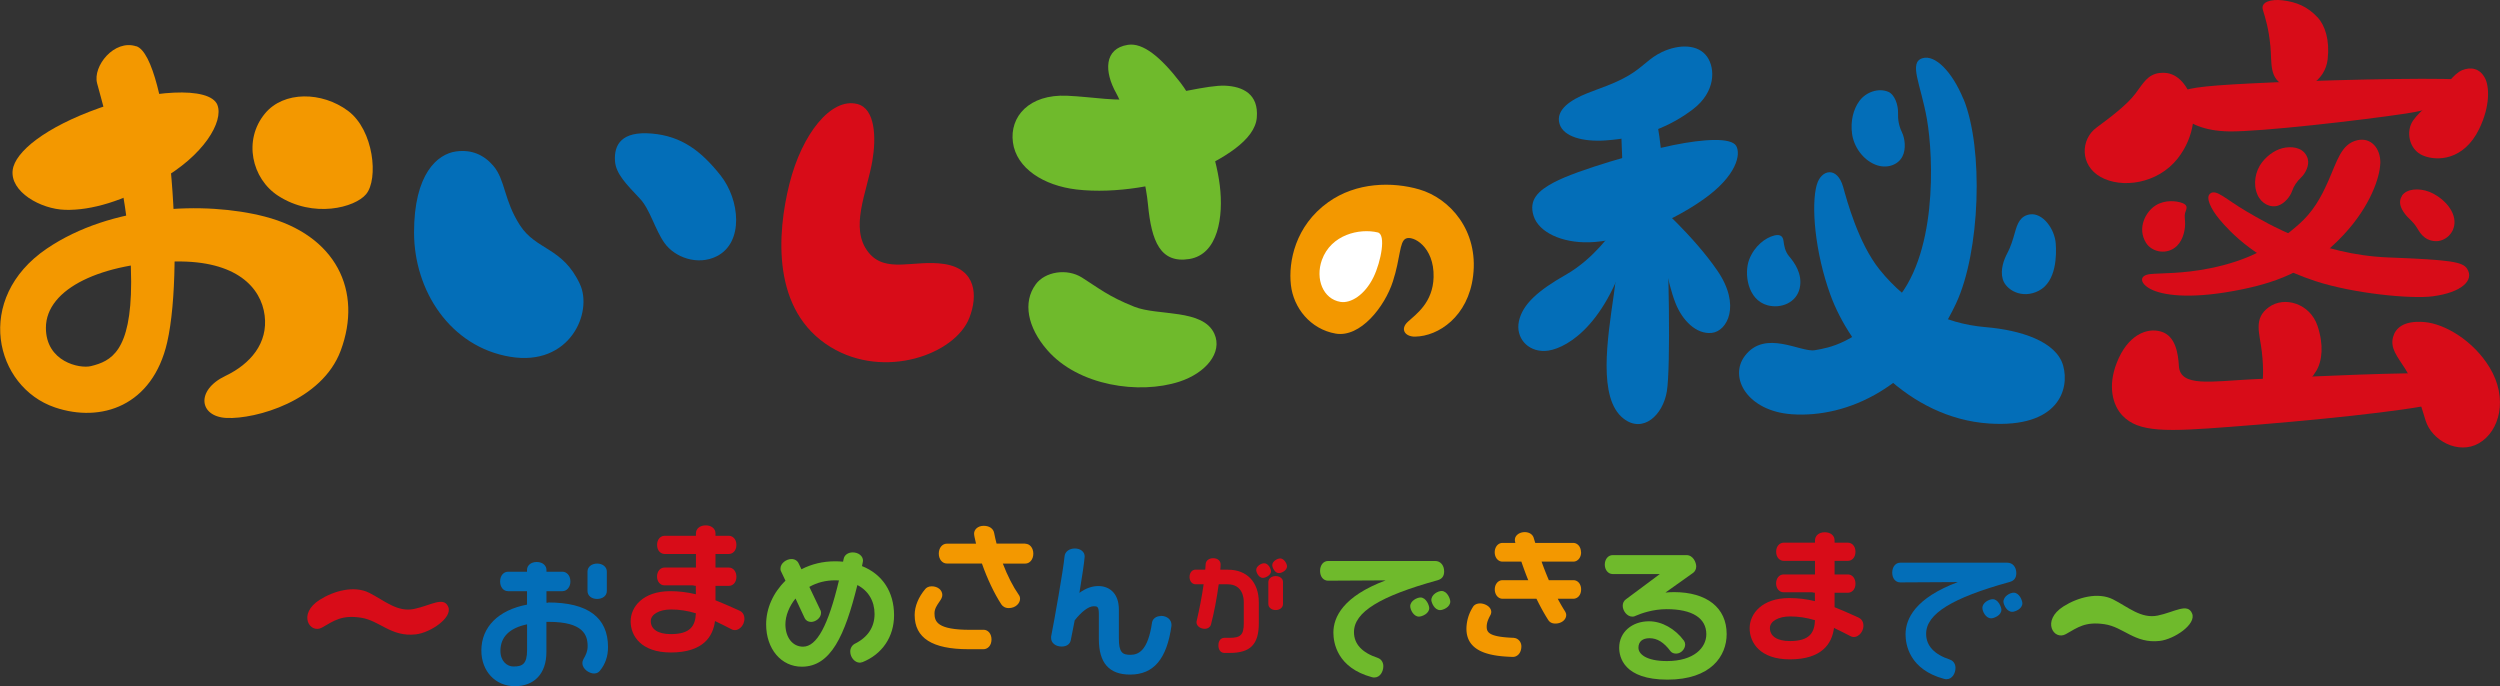 <svg id="uuid-c37cdce8-2a78-40ca-b95c-1ecd87d0e946" xmlns="http://www.w3.org/2000/svg" viewBox="0 0 395.91 108.69"><rect x="0" y="0" width="395.91" height="108.69" fill="#333333" stroke="none"/><defs><style>.uuid-1ef192cd-2bac-43d1-852e-2419b1bb77c5{fill:#036eb8}.uuid-8c929f2c-057f-4aa0-ab16-e4951f75367a{fill:#f39800}.uuid-52aa40bd-166d-4c47-9248-2850b88000cf{fill:#d80c18}.uuid-34aec480-931f-4d74-ba8f-70bb63f17e66{fill:#6fba2c}</style></defs><path class="uuid-1ef192cd-2bac-43d1-852e-2419b1bb77c5" d="M86.81 95.45h-.27v-1.83h2.52c.72 0 1.27-.66 1.27-1.53 0-1.02-.64-1.55-1.27-1.55h-2.52v-.29c0-.62-.53-1.25-1.55-1.25-.88 0-1.53.52-1.53 1.25v.29h-3.01c-.62 0-1.25.53-1.25 1.55 0 .88.52 1.53 1.25 1.53h3.01v2.13c-4.54.86-7.23 3.55-7.23 7.27 0 3.28 2.23 5.65 5.31 5.65s4.99-2.01 4.99-5.38v-4.81h.38c5.45 0 6.15 2.07 6.15 3.86 0 .78-.26 1.36-.66 2.04-.09.18-.17.38-.17.63 0 .96 1.1 1.65 1.85 1.65.49 0 .77-.24.93-.45.85-1.03 1.28-2.28 1.28-3.73 0-4.69-3.19-7.07-9.48-7.07Zm-3.34 3.41v4.09c0 2.2-.73 2.6-2.15 2.6-1.03 0-2.07-.85-2.07-2.47 0-2.2 1.42-3.62 4.22-4.21ZM94.57 94.85c.88 0 1.53-.52 1.53-1.25v-3.1c0-.71-.66-1.25-1.53-1.25s-1.53.52-1.53 1.25v3.1c0 .73.63 1.25 1.53 1.25Z"/><path class="uuid-52aa40bd-166d-4c47-9248-2850b88000cf" d="m117.16 96.73-.73-.33c-1.01-.45-2.05-.92-3.12-1.33v-2.29h2.11c.6 0 1.2-.49 1.2-1.44 0-.85-.51-1.46-1.2-1.46h-2.11v-2.15h2.11c.6 0 1.2-.49 1.2-1.44s-.61-1.44-1.2-1.44h-2.11v-.38c0-.75-.64-1.27-1.55-1.27s-1.55.52-1.55 1.27v.38h-4.95c-.6 0-1.2.49-1.2 1.44s.61 1.44 1.2 1.44h4.95v2.15h-4.98c-.67 0-1.18.61-1.18 1.42s.51 1.4 1.18 1.4h4.49l.35.07h.12l.01 1.34c-1.38-.33-2.71-.49-4.06-.49-4.31 0-6.27 2.48-6.27 4.78s1.67 4.93 6.36 4.93c5.13 0 6.69-2.53 7-4.98.88.41 1.75.86 2.65 1.32.92.46 2.01-.49 2.01-1.68 0-.6-.28-1.06-.74-1.26Zm-10.92 3.69c-2.02 0-3.18-.75-3.18-2.07 0-1.06 1.35-1.83 3.2-1.83 1.33 0 2.62.2 3.94.6-.08 1.99-.86 3.3-3.96 3.3Z"/><path class="uuid-34aec480-931f-4d74-ba8f-70bb63f17e66" d="m136.51 89.64.13-.64.03-.21c0-.74-.72-1.31-1.63-1.31-.73 0-1.31.41-1.43 1.01l-.1.46c-.41-.04-.82-.06-1.26-.06-1.91 0-3.7.42-5.33 1.26l-.45-.94c-.19-.42-.62-.68-1.13-.68-.8 0-1.74.66-1.74 1.5 0 .11 0 .33.1.47l.69 1.46c-1.95 1.9-3.06 4.39-3.06 6.92 0 3.88 2.38 6.7 5.65 6.7 4.6 0 6.82-4.93 8.8-12.93 1.74.9 2.72 2.54 2.72 4.58s-1.02 3.68-3.15 4.73c-.43.24-.7.7-.7 1.22 0 .92.72 1.76 1.5 1.76.16 0 .29-.04.37-.07l-.18-.58.19.58h.03c3.15-1.25 5.03-4.02 5.03-7.44 0-3.7-1.85-6.51-5.1-7.79Zm-9.34 12.77c-1.65 0-2.79-1.46-2.79-3.54 0-1.35.6-2.85 1.6-4.09l1.46 3.12c.18.37.56.59 1.01.59.71 0 1.57-.63 1.57-1.42 0-.1 0-.31-.1-.45l-1.75-3.68c1.22-.69 2.59-1.04 4.09-1.04.2 0 .4 0 .6.02-1.7 7.15-3.51 10.49-5.69 10.49Z"/><path class="uuid-8c929f2c-057f-4aa0-ab16-e4951f75367a" d="M162.38 86.09h-4.56c-.15-.55-.27-1.12-.38-1.67-.12-.7-.76-1.15-1.65-1.15-.99 0-1.53.63-1.53 1.23 0 .24.09.71.31 1.6h-4.63c-.72 0-1.27.67-1.27 1.57s.55 1.57 1.27 1.57h5.56c.85 2.43 1.96 4.76 3.08 6.48.18.26.54.58 1.16.58 1.11 0 1.8-.77 1.8-1.48 0-.23-.07-.44-.19-.6-.93-1.33-1.8-3.04-2.54-4.97h3.56c.72 0 1.27-.67 1.27-1.57s-.55-1.57-1.27-1.57ZM155.75 99.74h-2.14c-5.18 0-5.62-1.3-5.62-2.62 0-.7.39-1.26.73-1.76.27-.39.51-.73.51-1.13 0-.78-.72-1.38-1.68-1.38-.54 0-.85.23-1.02.43-1.08 1.28-1.68 2.74-1.68 4.11 0 3.65 2.78 5.42 8.5 5.42h2.4c.63 0 1.27-.53 1.27-1.55 0-.88-.53-1.53-1.27-1.53Z"/><path class="uuid-1ef192cd-2bac-43d1-852e-2419b1bb77c5" d="M183.81 97.56c-.7 0-1.28.43-1.37 1.03-.65 4.52-2.18 5.11-3.44 5.11s-1.81-.39-1.81-2.58v-4.58c0-2.75-1.67-3.73-3.24-3.73-1.02 0-2 .35-3.01 1.08.45-2.67.75-4.73.83-5.69v-.11c0-.7-.66-1.23-1.55-1.23s-1.55.5-1.63 1.23c-.21 2.26-1.59 9.95-2.13 12.73v.22c-.01.77.71 1.35 1.66 1.35s1.34-.51 1.45-.99c.12-.56.27-1.33.44-2.22l.18-.93c1.09-1.4 2.21-2.24 3-2.24.55 0 .83 0 .83 1.23v3.96c0 3.79 1.62 5.63 4.95 5.63 3.73 0 5.81-2.46 6.55-7.73v-.17c0-.69-.58-1.4-1.71-1.4Z"/><path class="uuid-52aa40bd-166d-4c47-9248-2850b88000cf" d="M202.02 91.23c-.66 0-1.16.41-1.16.95v3.48c0 .54.5.95 1.16.95s1.16-.4 1.16-.95v-3.48c0-.55-.49-.95-1.16-.95ZM202.72 88.44c-.43 0-1.24.44-1.24 1.07 0 .37.41 1.25 1.04 1.25.45 0 1.3-.42 1.3-1.09 0-.3-.41-1.24-1.11-1.24ZM201.28 90.45c0-.31-.39-1.25-1.09-1.25-.44 0-1.25.44-1.25 1.07 0 .38.4 1.25 1.06 1.25.39 0 1.29-.41 1.29-1.07ZM194.47 90.21h-1.22c.03-.28.05-.57.05-.85 0-.48-.4-.96-1.17-.96-.68 0-1.17.39-1.2.94-.01.28-.03.57-.06.87h-1.53c-.56 0-.96.49-.96 1.16s.41 1.16.96 1.16h1.27c-.25 1.8-.65 3.89-1.11 5.85l-.02.16c0 .64.68 1.04 1.3 1.04.5 0 .9-.29 1-.7.49-1.88.92-4.12 1.22-6.35h1.4c2.39 0 2.57 2.15 2.57 2.81v3.37c0 1.8-.48 2.3-2.23 2.3h-.86c-.46 0-.93.37-.93 1.19s.47 1.2.93 1.2h.88c3.26 0 4.59-1.36 4.59-4.7v-3.31c0-3.19-1.87-5.17-4.87-5.17Z"/><path class="uuid-34aec480-931f-4d74-ba8f-70bb63f17e66" d="M218.2 104.19c-2.51-.83-3.78-2.2-3.78-4.09 0-3.15 4.08-5.68 13.24-8.21.71-.2 1.04-.65 1.04-1.4 0-.97-.58-1.65-1.42-1.65h-16.96c-.74 0-1.27.66-1.27 1.57s.52 1.55 1.27 1.55l9.12-.05c-6.75 2.53-8.28 5.82-8.28 8.27 0 1.63.6 5.57 6.1 7.06.16.05.29.05.39.05.89 0 1.42-.92 1.42-1.8 0-.62-.36-1.14-.89-1.3Z"/><path class="uuid-34aec480-931f-4d74-ba8f-70bb63f17e66" d="M224.96 94.62c-.56 0-1.63.54-1.63 1.38 0 .57.54 1.65 1.38 1.65.47 0 1.63-.47 1.63-1.35 0-.42-.49-1.68-1.38-1.68ZM228.3 93.59c-.56 0-1.63.54-1.63 1.45.04.45.51 1.58 1.39 1.58.47 0 1.61-.47 1.61-1.35 0-.43-.47-1.68-1.38-1.68Z"/><path class="uuid-8c929f2c-057f-4aa0-ab16-e4951f75367a" d="M239.75 101.01c-3.99-.14-4.31-.88-4.31-1.77 0-.63.23-1.18.61-1.87l.05-.13c.02-.07.06-.18.06-.33 0-.84-1.03-1.35-1.76-1.35-.53 0-.96.22-1.15.58a6.509 6.509 0 0 0-1.02 3.43c0 3.77 3.93 4.36 7.35 4.46h.02c.66 0 1.33-.58 1.33-1.68 0-.69-.52-1.29-1.19-1.33ZM250.37 87.46c0-.85-.53-1.48-1.23-1.48h-6.01c-.08-.26-.17-.53-.25-.81-.17-.55-.72-.9-1.41-.9-.88 0-1.57.54-1.57 1.23 0 .13.03.28.08.48h-2.04c-.7 0-1.23.64-1.23 1.48s.53 1.48 1.23 1.48h2.99c.36 1.06.72 2.03 1.09 2.94h-4.07c-.7 0-1.23.63-1.23 1.46s.53 1.48 1.23 1.48h5.37c.65 1.32 1.26 2.42 1.85 3.34.24.39.62.59 1.14.59.96 0 1.72-.6 1.72-1.35 0-.23-.09-.41-.18-.58-.37-.57-.74-1.21-1.16-2h2.47c.61 0 1.23-.51 1.23-1.48 0-.85-.52-1.46-1.23-1.46h-3.88c-.46-1.08-.83-2.04-1.15-2.94h5.03c.7 0 1.23-.64 1.23-1.48Z"/><path class="uuid-34aec480-931f-4d74-ba8f-70bb63f17e66" d="M265.09 93.77c-.48 0-.93.03-1.35.07l4.39-3.12c.3-.22.49-.6.49-1.01 0-.61-.47-1.8-1.55-1.8h-11.68c-.71 0-1.25.65-1.25 1.5s.54 1.5 1.25 1.5h7.47l-5.4 4.02c-.31.23-.48.59-.48 1 0 .78.67 1.72 1.51 1.72.11 0 .3 0 .49-.11.94-.41 2.8-1.07 4.96-1.07 4.05 0 6.28 1.41 6.28 3.97 0 2.11-1.93 4.25-6.24 4.25-3.33 0-4.51-1.14-4.51-2.11s.64-1.51 1.75-1.51c1.23 0 2.28.65 3.33 2.06.14.17.4.38.88.38.82 0 1.44-.76 1.44-1.44 0-.21-.06-.41-.18-.59-1.4-1.91-3.52-3.09-5.54-3.09-2.74 0-4.73 1.76-4.73 4.18 0 1.52.75 5.06 7.64 5.06s9.38-3.73 9.38-7.22c0-4.16-3.13-6.64-8.37-6.64Z"/><path class="uuid-52aa40bd-166d-4c47-9248-2850b88000cf" d="m294.39 97.83-.73-.33c-1.01-.45-2.05-.92-3.13-1.34v-2.29h2.11c.6 0 1.2-.49 1.2-1.44 0-.85-.51-1.46-1.2-1.46h-2.11v-2.15h2.11c.6 0 1.2-.49 1.2-1.44s-.61-1.44-1.2-1.44h-2.11v-.38c0-.75-.64-1.27-1.55-1.27-1.02 0-1.55.64-1.55 1.27v.38h-4.95c-.6 0-1.2.49-1.2 1.44s.61 1.44 1.2 1.44h4.95v2.15h-4.98c-.67 0-1.18.61-1.18 1.42s.51 1.4 1.18 1.4h4.49l.34.07h.13l.01 1.34c-1.38-.33-2.71-.49-4.06-.49-4.31 0-6.28 2.48-6.28 4.78s1.67 4.93 6.36 4.93c5.13 0 6.69-2.53 7-4.98.87.41 1.75.86 2.65 1.32.9.46 2.01-.49 2.01-1.67 0-.6-.28-1.06-.74-1.26Zm-10.92 3.69c-2.02 0-3.18-.75-3.18-2.07 0-1.06 1.35-1.83 3.2-1.83 1.33 0 2.62.2 3.94.6-.08 1.99-.86 3.3-3.96 3.3Z"/><path class="uuid-1ef192cd-2bac-43d1-852e-2419b1bb77c5" d="M315.57 94.89c-.56 0-1.63.54-1.63 1.38 0 .57.54 1.65 1.38 1.65.47 0 1.63-.47 1.63-1.35 0-.42-.49-1.68-1.38-1.68ZM318.9 93.86c-.56 0-1.63.54-1.63 1.45.04.45.51 1.58 1.39 1.58.47 0 1.61-.47 1.61-1.35 0-.43-.47-1.68-1.38-1.68Z"/><path class="uuid-1ef192cd-2bac-43d1-852e-2419b1bb77c5" d="M308.81 104.46c-2.51-.83-3.78-2.2-3.78-4.09 0-3.15 4.08-5.68 13.24-8.21.71-.2 1.04-.65 1.04-1.4 0-.97-.58-1.65-1.42-1.65h-16.96c-.74 0-1.27.66-1.27 1.57s.52 1.55 1.27 1.55l9.12-.05c-6.75 2.53-8.28 5.82-8.28 8.27 0 1.63.6 5.57 6.1 7.06.16.05.29.05.39.05.89 0 1.42-.92 1.42-1.8 0-.62-.36-1.14-.89-1.3Z"/><path class="uuid-34aec480-931f-4d74-ba8f-70bb63f17e66" d="M326.8 96.02c2.23-1.41 5.45-2.3 7.83-1.1s4.44 3.11 7.09 2.56 4.72-2.05 5.43-.33-2.85 4.09-5.13 4.35c-3.95.45-5.72-2.21-8.75-2.65s-4.2.49-6.11 1.57-3.95-2.13-.36-4.4Z"/><path class="uuid-52aa40bd-166d-4c47-9248-2850b88000cf" d="M50.64 94.98c2.23-1.41 5.45-2.3 7.83-1.1s4.44 3.11 7.09 2.56 4.72-2.05 5.43-.33-2.85 4.09-5.13 4.35c-3.95.45-5.72-2.21-8.75-2.65s-4.2.49-6.11 1.57-3.95-2.13-.36-4.4Z"/><path class="uuid-8c929f2c-057f-4aa0-ab16-e4951f75367a" d="M34.44 16.66c.97 2.54-2.07 7.96-9.28 11.98-5.7 3.18-10.62 4.7-14.84 4.59-3.89-.11-8.76-2.86-8.31-6.31.37-2.84 5.07-6.75 13.8-9.84 7.64-2.7 17.43-3.58 18.64-.42Z"/><path class="uuid-8c929f2c-057f-4aa0-ab16-e4951f75367a" d="M21.56 7.33c-3.48-1.14-6.91 3.17-6.18 5.87 1.29 4.81 5.39 18.7 5.39 31.45 0 11.05-3.2 12.55-6.37 13.33-1.78.44-7.13-.68-7.13-6.06 0-6.3 9.01-10.33 20.49-10.51 9.71-.16 13.59 4.14 14.15 8.54s-2.25 7.69-6.23 9.59c-4.71 2.25-4.16 6.45.21 6.65 4.57.21 15.09-2.69 18.06-10.65 3.53-9.46-.73-18.32-12.05-21.25-9.46-2.44-24.26-1.87-34.5 5.09-11.6 7.89-8.24 21.9 1.3 25.14 7.34 2.49 15.46-.25 17.77-10.29 2.91-12.68.16-45.26-4.88-46.91Z"/><path class="uuid-8c929f2c-057f-4aa0-ab16-e4951f75367a" d="M41.96 17.98C38.47 22.2 39.88 28.3 44.04 31c5.59 3.63 12.19 1.87 13.94-.25 1.98-2.39 1.23-10.14-2.86-13.19-4.1-3.06-10.18-3.19-13.16.42Z"/><path class="uuid-1ef192cd-2bac-43d1-852e-2419b1bb77c5" d="M72.24 23.98c-2.98.4-6.67 3.56-6.67 12.82s5.75 18.12 15.22 19.7c9.47 1.58 13.13-7.02 11.05-11.5-2.74-5.89-6.92-5.33-9.5-9.33s-2.29-7.17-4.23-9.43c-1.49-1.73-3.44-2.59-5.86-2.26Z"/><path class="uuid-34aec480-931f-4d74-ba8f-70bb63f17e66" d="M164.01 45.05c-2.05 2.79-1.31 6.77 1.83 10.38 4.95 5.7 14.58 7.06 20.9 5.02 4.21-1.36 6.92-4.62 5.57-7.6-1.81-3.99-8.96-2.78-12.69-4.28-4.09-1.63-5.57-2.91-8.28-4.62-2.38-1.49-5.84-.95-7.33 1.09Z"/><path class="uuid-1ef192cd-2bac-43d1-852e-2419b1bb77c5" d="M103.24 21.15c-4.84-.42-6.01 1.79-5.85 4.32.13 2.06 1.8 3.7 3.98 6.02 1.56 1.66 2.37 4.89 3.86 6.99 1.61 2.27 5.24 3.63 8.28 2.1 4.32-2.18 3.67-8.95.59-12.82-3.08-3.87-6.16-6.2-10.86-6.61Z"/><path class="uuid-52aa40bd-166d-4c47-9248-2850b88000cf" d="M135.76 16.47c-4.15-1.06-8.77 4.76-10.74 12.63-1.97 7.87-2.86 20.13 6.52 25.86 8.5 5.2 19.71 1.18 21.97-4.62 1.35-3.46 1.15-7.74-3.97-8.53-4.76-.74-9.27 1.59-12.01-1.85-3.05-3.83-.24-9.46.62-14.48.62-3.62.5-8.27-2.38-9.01Z"/><path class="uuid-34aec480-931f-4d74-ba8f-70bb63f17e66" d="M168.97 15.16c-5.99-.26-9.11 3.3-8.56 7.39s4.83 6.84 10.08 7.46c6.23.72 13.69-.67 17.91-2.51 5.38-2.34 10.33-5.32 10.63-8.86.33-3.78-2.26-4.95-5.01-5.07s-8.42 1.46-12.89 2.02c-4.46.55-7.88-.24-12.16-.43Z"/><path class="uuid-34aec480-931f-4d74-ba8f-70bb63f17e66" d="M178.62 7.1c-3.78.58-3.79 4.22-1.83 7.7 1.38 2.46 4.46 11.79 5.01 17.6.55 5.81 1.96 9.35 6.54 8.62s5.44-6.72 4.83-11.67-3.12-12.22-6.23-16.26-5.93-6.36-8.31-5.99Z"/><path class="uuid-8c929f2c-057f-4aa0-ab16-e4951f75367a" d="M222.62 37.79c-1.02.51-.82 3.02-2.04 6.79-1.29 4-5.16 8.92-9.06 8.25-3.98-.69-6.69-4.06-7.09-7.72-.41-3.66.68-9.34 5.9-13.08 4.48-3.21 10.18-3.26 14.41-2.04 4.87 1.41 9.42 6.52 8.55 13.69-.78 6.46-5.49 9.57-9.18 9.63-1.6.03-2.43-1.18-1.16-2.35 1.27-1.17 3.98-3.01 4.08-7.08.12-4.84-3.3-6.65-4.41-6.09Z"/><path d="M218.19 36.81c-2.89-.69-7.4.33-8.85 4.36-1.07 3 .18 6.19 2.95 6.64 1.6.26 3.85-1.07 5.25-3.97 1.16-2.42 1.99-6.71.65-7.03Z" style="fill:#fff"/><path class="uuid-1ef192cd-2bac-43d1-852e-2419b1bb77c5" d="M263.18 8.25c-2.05.96-3 2.39-5.29 3.72s-4.19 1.86-6.61 2.83-5.01 2.56-4.3 4.84c.63 2.01 3.68 2.84 7.26 2.6 5.89-.4 10.3-2.22 13.88-4.95 3.6-2.75 3.52-6.47 2.23-8.3-1.38-1.96-4.33-2.07-7.18-.74ZM246.07 28.89c-2.44 1.3-4.02 2.73-3.2 5.31.82 2.58 4.46 4.28 8.78 4.17 4.79-.12 12.1-2.56 18.09-6.78 5.32-3.75 5.99-7.19 5.2-8.5-.8-1.31-4.97-1.12-9.95-.11-4.98 1.01-15.24 3.94-18.92 5.91Z"/><path class="uuid-1ef192cd-2bac-43d1-852e-2419b1bb77c5" d="M256.52 17.15s.23 3.24.4 8.44c.18 5.34-.15 12.65-1.35 21.04-1 7.01-2.56 16.48 1.54 19.66 3.08 2.39 6.24-.54 6.86-4.32.62-3.78.32-21.1-.23-30.22-.39-6.32-1.23-14.8-2.78-17.65-1.48-2.73-4.63-1.18-4.45 3.04Z"/><path class="uuid-1ef192cd-2bac-43d1-852e-2419b1bb77c5" d="M255.42 36.54s-2.93 4.39-7.4 6.94c-4.47 2.54-6.91 4.71-7.48 7.4-.54 2.54 1.31 4.78 4.09 4.7s9.4-3.31 13.18-16.19c3.78-12.87-2.39-2.85-2.39-2.85ZM262.2 32.1s6 5.26 9.77 10.76c3.78 5.5 1.56 9.61-.9 9.86s-4.67-2-5.75-4.76c-1.31-3.37-1.97-8.46-3.2-11.42s-1.72-6 .08-4.43ZM310.92 15.65c-1.79-4.34-4.47-7.01-6.44-6.44-2.28.66-.3 4.11.67 9.63 1.06 6.01 1.73 21.98-5.45 29.33-6.12 6.26-9.93 6.88-12.3 7.29-2.23.39-7.85-3.35-11.07.89-2.61 3.43.41 8.75 7.41 9.25 8.77.63 19.79-4.23 26.04-17.57 3.8-8.12 4.39-24.51 1.16-32.38Z"/><path class="uuid-1ef192cd-2bac-43d1-852e-2419b1bb77c5" d="M287.72 29.22c-.94 3.25-.31 10.71 2.16 17.5 3.07 8.43 12.26 19.5 25.13 20.35 10.92.72 12.78-5.37 11.72-9.17-1.08-3.85-6.78-5.63-12.26-6.09-6.73-.57-12.33-3.55-16.8-9.1-3.38-4.19-5.21-11.06-5.78-13.1-.93-3.31-3.47-2.78-4.16-.39ZM280.98 37.3c-1.37.32-3.14 1.64-3.97 3.8s-.3 6.39 2.92 7.25c2.16.57 4.58-.45 5.08-2.72s-.89-4.11-1.66-5.02c-.7-.83-.8-1.71-.91-2.48s-.56-1.05-1.46-.84Z"/><path class="uuid-52aa40bd-166d-4c47-9248-2850b88000cf" d="M345.62 32.16c-.9-.35-2.77-.58-4.29.4s-2.93 3.55-1.48 5.89c.95 1.53 3.37 1.97 4.89.5 1.07-1.04 1.37-2.78 1.29-3.88-.06-.85-.1-1.15.13-1.71s.14-.94-.54-1.2Z"/><path class="uuid-1ef192cd-2bac-43d1-852e-2419b1bb77c5" d="M299.01 14.53c-1.5-.62-3.47 0-4.55 1.46-.97 1.32-1.43 3.2-1.16 5.2s1.67 4.08 3.7 4.89c1.73.69 3.56.1 4.28-1.31.6-1.17.39-2.85-.08-3.82s-.66-1.97-.62-3.08-.46-2.89-1.58-3.35Z"/><path class="uuid-52aa40bd-166d-4c47-9248-2850b88000cf" d="M365.48 25.19c-.46-1.63-2.04-2.04-3.54-1.82-1.35.2-2.72 1.04-3.75 2.38-1.02 1.34-1.42 3.39-.7 5.06.61 1.43 2.04 2.15 3.29 1.75 1.04-.34 1.91-1.45 2.2-2.29s.77-1.54 1.45-2.18 1.32-1.94 1.04-2.91Z"/><path class="uuid-1ef192cd-2bac-43d1-852e-2419b1bb77c5" d="M321.49 33.95c-1.54.22-2.01 1.44-2.4 2.86-.34 1.22-.69 2.33-1.2 3.28s-1.16 2.59-.73 4.11c.47 1.68 3.01 3.22 5.68 1.86 2.89-1.47 2.83-5.8 2.72-7.44-.15-2.39-2.09-4.95-4.07-4.67Z"/><path class="uuid-52aa40bd-166d-4c47-9248-2850b88000cf" d="M380.39 31.01c-.62.95-.22 1.93.41 2.79s1.21 1.12 1.88 2.15c.45.69 1.09 2.13 2.98 2.24 1.48.09 3.16-1.23 3.04-3.21-.13-2.08-2.23-3.93-4-4.61-1.62-.62-3.58-.5-4.32.63ZM361.47.05c-1.71-.21-3.51.2-3.11 1.52s.93 2.98 1.19 5.76-.26 5.16 2.45 6.35c2.71 1.19 6.22-.79 6.62-4.3.34-3.02-.4-5.33-1.59-6.62-1.59-1.72-3.37-2.45-5.56-2.71ZM361.74 62.7c-1.71.59-3.63.56-3.51-.88s.3-3.25-.04-6.15c-.33-2.9-1.39-5.22 1.12-7.03s6.53-.54 7.7 2.96c1.01 3.01.75 5.54-.18 7.11-1.25 2.1-2.92 3.24-5.09 3.98ZM342.03 11.55c-1.93.25-2.56 1.55-3.87 3.29s-3.86 3.68-6.14 5.36c-2.55 1.87-2.67 5.97.65 7.83s8.99 1.11 12.18-2.91c2.78-3.5 3.12-7.97 1.8-10.56-1.36-2.68-3.17-3.19-4.62-3ZM378.98 53.35c-.49 1.79.62 3.03 1.93 5.08s2.35 5.28 3.21 8.14c.96 3.19 5.2 5.49 8.44 3.63 3.33-1.91 4.66-7.13 1.71-12-2.58-4.26-7.12-6.94-10.35-7.2-3.34-.27-4.57 1.01-4.94 2.36Z"/><path class="uuid-52aa40bd-166d-4c47-9248-2850b88000cf" d="M345.45 14.53c1.31-.68 4.11-1.04 14.8-1.49 11.88-.5 28.82-.8 30.34-.31 2.45.79-1.37 4.01-9.58 5.25-7.03 1.06-23.01 2.9-27.98 2.83-8.15-.12-9.92-5.05-7.58-6.28Z"/><path class="uuid-52aa40bd-166d-4c47-9248-2850b88000cf" d="M389.95 11.1c-1.4.55-2.88 2.82-3.83 4s-2.71 2.24-3.94 3.94c-1.24 1.71-.71 4.65 1.53 5.59s6.47.77 8.89-4.18c1.82-3.74 1.6-6.8.94-8.06-.82-1.59-2.24-1.82-3.59-1.29ZM376.96 25.87c.06-2.37-1.48-4.17-3.66-3.66-2.55.6-3.15 3.23-4.63 6.56-1.19 2.67-2.43 4.81-4.59 6.73-4.28 3.8-8.39 5.82-14.02 6.97-4.42.91-7.99.77-9.5.93-1.91.2-1.68 1.52.08 2.41 1.76.89 5.81 1.61 13.15.26 6.22-1.15 11.86-2.98 17.36-8.89 4.26-4.57 5.74-9.13 5.8-11.31Z"/><path class="uuid-52aa40bd-166d-4c47-9248-2850b88000cf" d="M350.05 30.62c.97-.67 2.39.9 5.65 2.82 3.41 2 11.66 6.91 22.53 7.33 9.88.38 11.76.69 12.47 1.79 1.19 1.83-.89 3.76-5.41 4.36-3.43.46-12.61-.43-18.63-2.41-9.17-3.01-13.54-7.81-15.19-9.79-1.32-1.58-2.27-3.5-1.43-4.08ZM386.68 59.14c-5.72-.2-19.48.4-30.06.93-6.43.32-11.35 1.27-11.56-2.09-.12-2.01-.52-4.76-2.79-5.46s-5.35.52-7.07 4.98c-1.43 3.7-.62 6.67.89 8.28 2.58 2.77 7.1 2.58 17.18 1.81 12.83-.97 27.76-2.5 32.66-3.7 2.83-.69 5.09-1.16 5.55-2.95.36-1.4-1.45-1.68-4.8-1.79Z"/></svg>